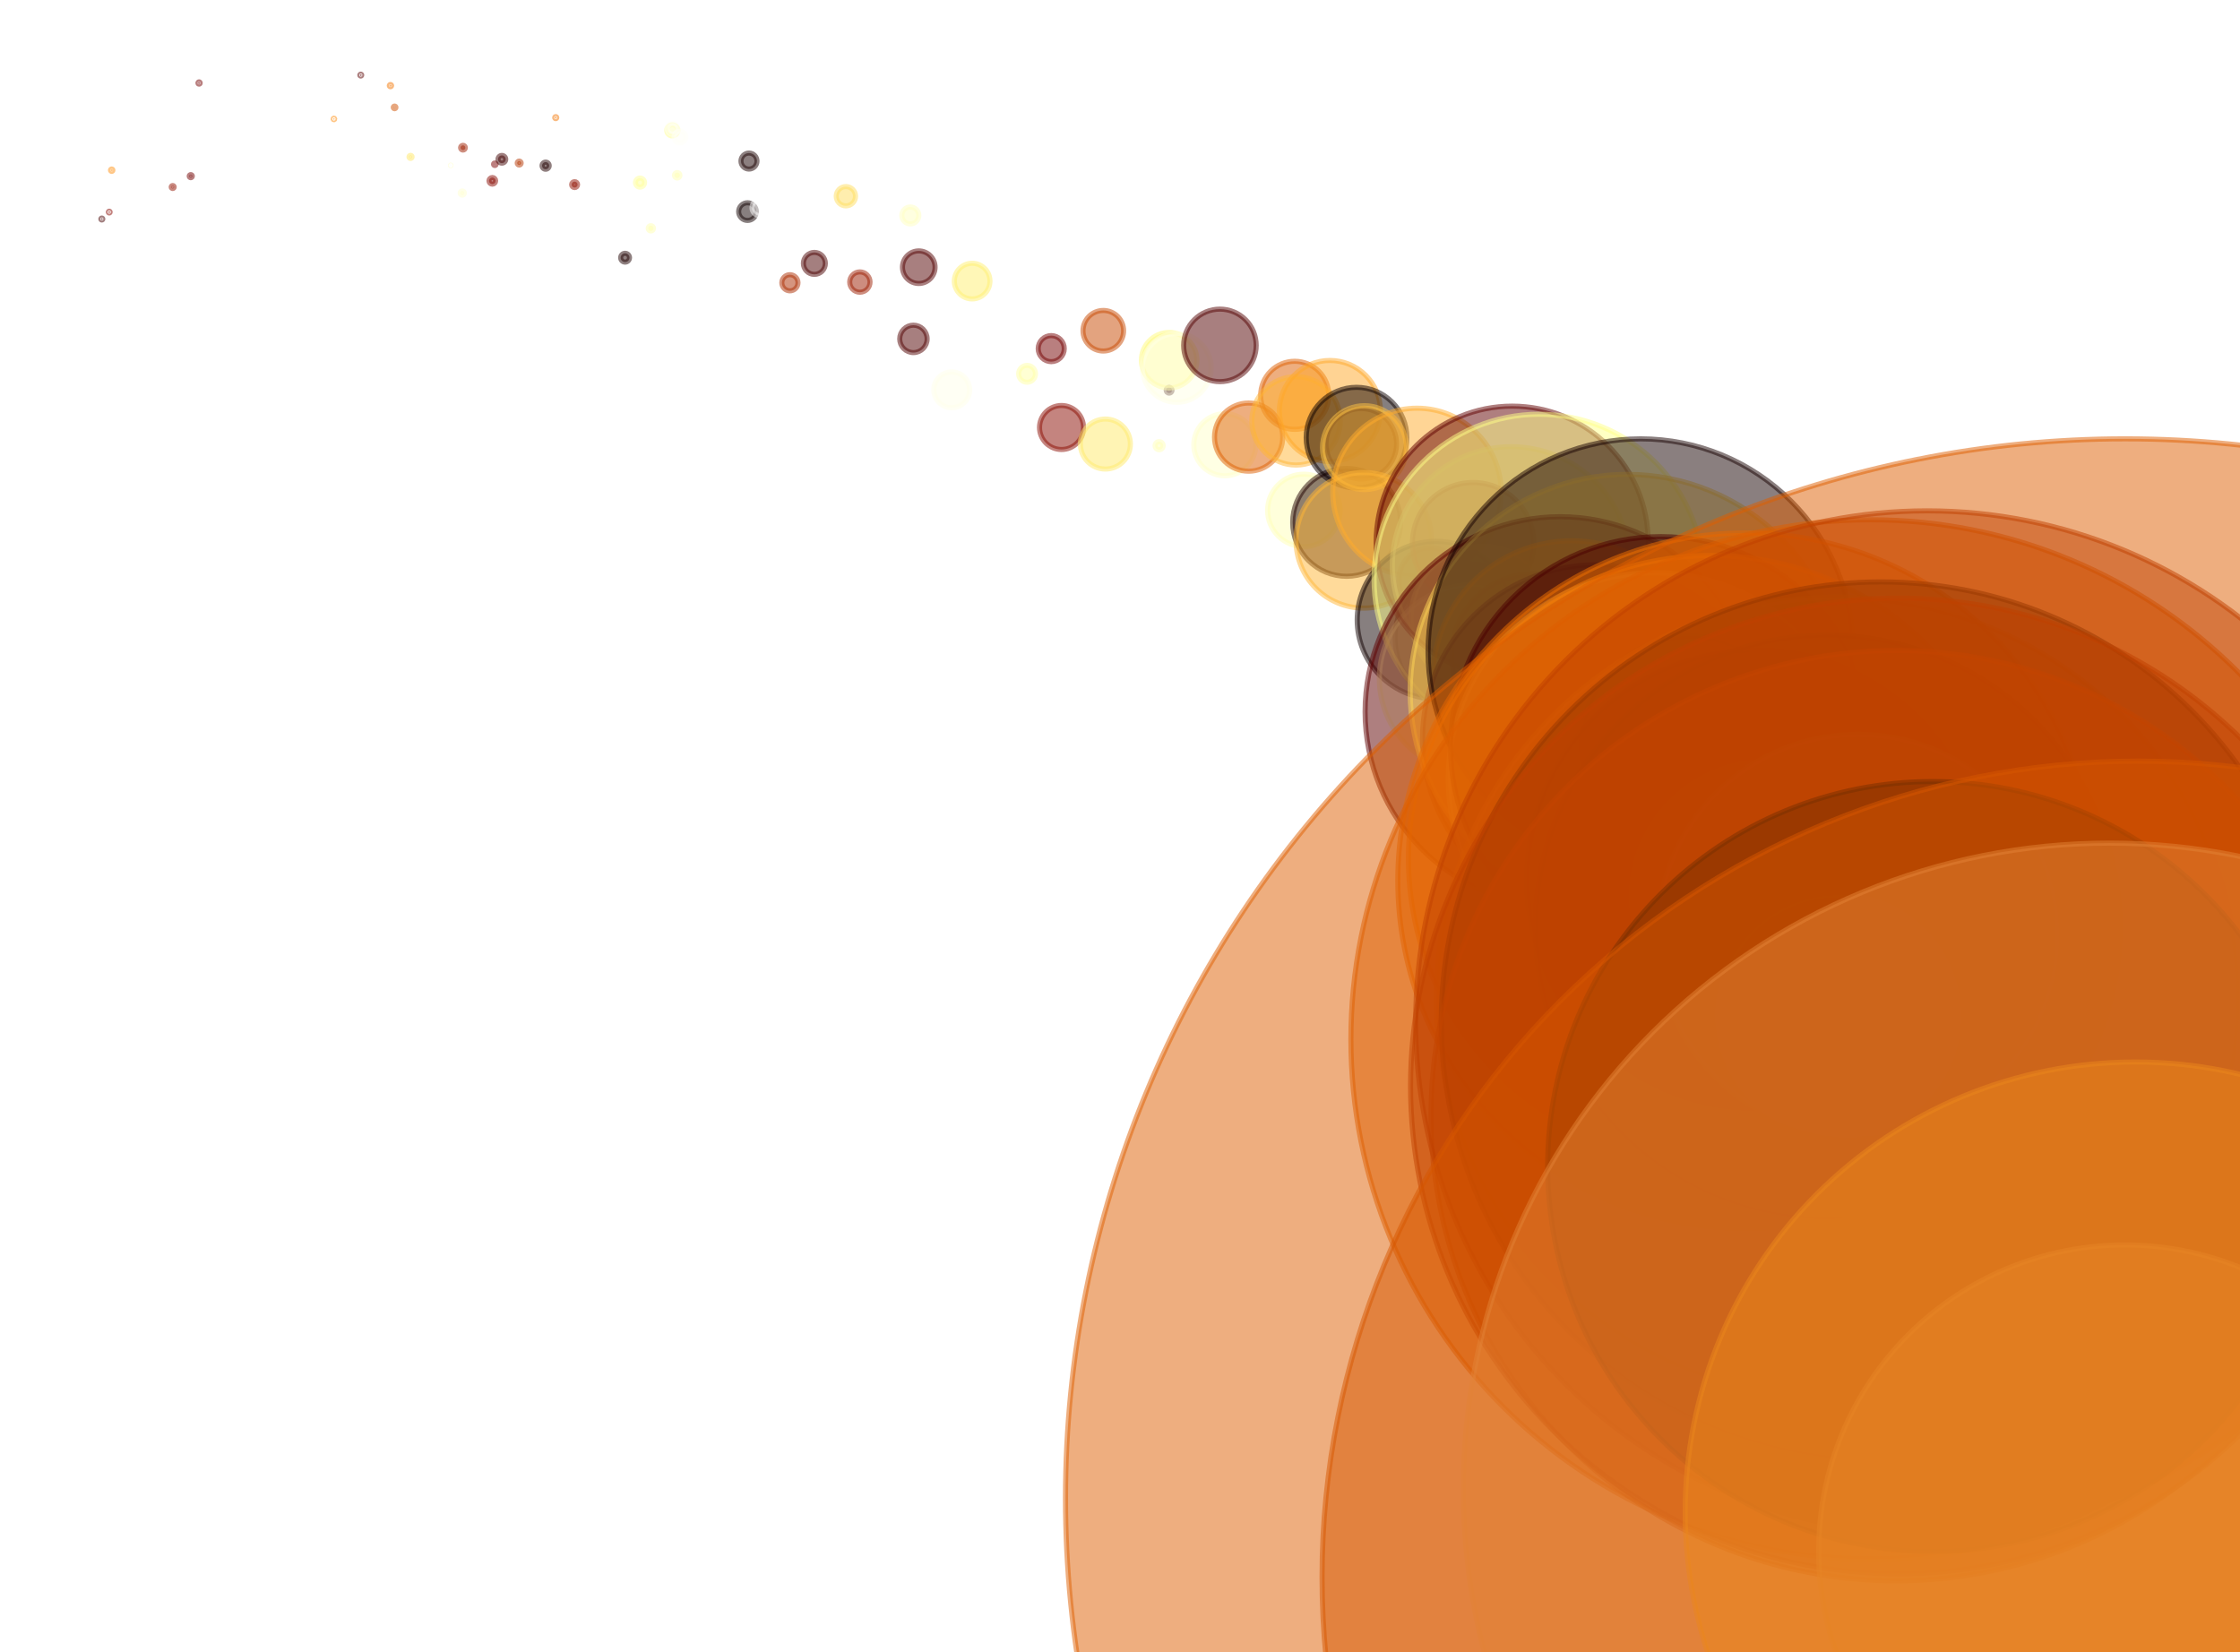 <?xml version="1.0" encoding="utf-8" standalone="no"?>
<!DOCTYPE svg PUBLIC "-//W3C//DTD SVG 1.1//EN"
  "http://www.w3.org/Graphics/SVG/1.1/DTD/svg11.dtd">
<svg xmlns:xlink="http://www.w3.org/1999/xlink" width="100%"  viewBox="0 0 439.2 324" xmlns="http://www.w3.org/2000/svg" version="1.1">
 <defs>
  <style type="text/css">*{stroke-linejoin: round; stroke-linecap: butt}</style>
 </defs>
 <g id="figure_1">
  <g id="patch_1">
   <path d="M 0 324 
L 439.2 324 
L 439.2 0 
L 0 0 
z
" style="fill: #ffffff"/>
  </g>
  <g id="axes_1">
   <g id="PathCollection_1">
    <path d="M 19.964 43.143 
C 20.015 43.143 20.065 43.123 20.102 43.086 
C 20.138 43.049 20.159 43 20.159 42.948 
C 20.159 42.896 20.138 42.846 20.102 42.81 
C 20.065 42.773 20.015 42.753 19.964 42.753 
C 19.912 42.753 19.862 42.773 19.826 42.81 
C 19.789 42.846 19.768 42.896 19.768 42.948 
C 19.768 43 19.789 43.049 19.826 43.086 
C 19.862 43.123 19.912 43.143 19.964 43.143 
z
" clip-path="url(#p606c5ca6d8)" style="fill: #460000; fill-opacity: 0.5; stroke: #460000; stroke-opacity: 0.5"/>
    <path d="M 21.418 41.767 
C 21.465 41.767 21.511 41.748 21.544 41.714 
C 21.578 41.681 21.597 41.635 21.597 41.588 
C 21.597 41.54 21.578 41.495 21.544 41.461 
C 21.511 41.428 21.465 41.409 21.418 41.409 
C 21.37 41.409 21.325 41.428 21.291 41.461 
C 21.257 41.495 21.239 41.54 21.239 41.588 
C 21.239 41.635 21.257 41.681 21.291 41.714 
C 21.325 41.748 21.37 41.767 21.418 41.767 
z
" clip-path="url(#p606c5ca6d8)" style="fill: #880800; fill-opacity: 0.5; stroke: #880800; stroke-opacity: 0.5"/>
    <path d="M 21.9 33.611 
C 21.962 33.611 22.023 33.586 22.067 33.542 
C 22.112 33.497 22.137 33.437 22.137 33.374 
C 22.137 33.311 22.112 33.25 22.067 33.206 
C 22.023 33.162 21.962 33.137 21.9 33.137 
C 21.837 33.137 21.776 33.162 21.732 33.206 
C 21.687 33.25 21.662 33.311 21.662 33.374 
C 21.662 33.437 21.687 33.497 21.732 33.542 
C 21.776 33.586 21.837 33.611 21.9 33.611 
z
" clip-path="url(#p606c5ca6d8)" style="fill: #ff9011; fill-opacity: 0.5; stroke: #ff9011; stroke-opacity: 0.5"/>
    <path d="M 33.861 36.969 
C 33.939 36.969 34.014 36.938 34.069 36.883 
C 34.124 36.827 34.155 36.752 34.155 36.674 
C 34.155 36.596 34.124 36.521 34.069 36.466 
C 34.014 36.41 33.939 36.379 33.861 36.379 
C 33.782 36.379 33.707 36.41 33.652 36.466 
C 33.597 36.521 33.566 36.596 33.566 36.674 
C 33.566 36.752 33.597 36.827 33.652 36.883 
C 33.707 36.938 33.782 36.969 33.861 36.969 
z
" clip-path="url(#p606c5ca6d8)" style="fill: #921200; fill-opacity: 0.5; stroke: #921200; stroke-opacity: 0.5"/>
    <path d="M 37.404 34.849 
C 37.485 34.849 37.563 34.816 37.621 34.759 
C 37.678 34.701 37.711 34.623 37.711 34.542 
C 37.711 34.461 37.678 34.383 37.621 34.325 
C 37.563 34.268 37.485 34.235 37.404 34.235 
C 37.323 34.235 37.245 34.268 37.187 34.325 
C 37.13 34.383 37.097 34.461 37.097 34.542 
C 37.097 34.623 37.13 34.701 37.187 34.759 
C 37.245 34.816 37.323 34.849 37.404 34.849 
z
" clip-path="url(#p606c5ca6d8)" style="fill: #720000; fill-opacity: 0.5; stroke: #720000; stroke-opacity: 0.5"/>
    <path d="M 39.031 16.497 
C 39.09 16.497 39.147 16.473 39.189 16.432 
C 39.23 16.39 39.254 16.333 39.254 16.274 
C 39.254 16.215 39.23 16.158 39.189 16.117 
C 39.147 16.075 39.09 16.051 39.031 16.051 
C 38.972 16.051 38.915 16.075 38.873 16.117 
C 38.832 16.158 38.808 16.215 38.808 16.274 
C 38.808 16.333 38.832 16.39 38.873 16.432 
C 38.915 16.473 38.972 16.497 39.031 16.497 
z
" clip-path="url(#p606c5ca6d8)" style="fill: #740000; fill-opacity: 0.5; stroke: #740000; stroke-opacity: 0.5"/>
    <path d="M 65.47 23.483 
C 65.512 23.483 65.552 23.466 65.581 23.437 
C 65.611 23.408 65.627 23.368 65.627 23.326 
C 65.627 23.285 65.611 23.245 65.581 23.216 
C 65.552 23.186 65.512 23.17 65.47 23.17 
C 65.429 23.17 65.389 23.186 65.36 23.216 
C 65.33 23.245 65.314 23.285 65.314 23.326 
C 65.314 23.368 65.33 23.408 65.36 23.437 
C 65.389 23.466 65.429 23.483 65.47 23.483 
z
" clip-path="url(#p606c5ca6d8)" style="fill: #ff8c0d; fill-opacity: 0.5; stroke: #ff8c0d; stroke-opacity: 0.5"/>
    <path d="M 70.735 14.916 
C 70.785 14.916 70.833 14.897 70.869 14.861 
C 70.904 14.826 70.924 14.777 70.924 14.727 
C 70.924 14.677 70.904 14.629 70.869 14.594 
C 70.833 14.558 70.785 14.538 70.735 14.538 
C 70.685 14.538 70.637 14.558 70.601 14.594 
C 70.566 14.629 70.546 14.677 70.546 14.727 
C 70.546 14.777 70.566 14.826 70.601 14.861 
C 70.637 14.897 70.685 14.916 70.735 14.916 
z
" clip-path="url(#p606c5ca6d8)" style="fill: #5a0000; fill-opacity: 0.5; stroke: #5a0000; stroke-opacity: 0.5"/>
    <path d="M 76.555 17.016 
C 76.614 17.016 76.671 16.993 76.713 16.951 
C 76.755 16.909 76.779 16.852 76.779 16.792 
C 76.779 16.733 76.755 16.676 76.713 16.634 
C 76.671 16.592 76.614 16.569 76.555 16.569 
C 76.496 16.569 76.439 16.592 76.397 16.634 
C 76.355 16.676 76.331 16.733 76.331 16.792 
C 76.331 16.852 76.355 16.909 76.397 16.951 
C 76.439 16.993 76.496 17.016 76.555 17.016 
z
" clip-path="url(#p606c5ca6d8)" style="fill: #f47400; fill-opacity: 0.5; stroke: #f47400; stroke-opacity: 0.5"/>
    <path d="M 77.369 21.325 
C 77.439 21.325 77.506 21.297 77.556 21.247 
C 77.605 21.198 77.633 21.131 77.633 21.06 
C 77.633 20.99 77.605 20.923 77.556 20.874 
C 77.506 20.824 77.439 20.796 77.369 20.796 
C 77.299 20.796 77.231 20.824 77.182 20.874 
C 77.132 20.923 77.105 20.99 77.105 21.06 
C 77.105 21.131 77.132 21.198 77.182 21.247 
C 77.231 21.297 77.299 21.325 77.369 21.325 
z
" clip-path="url(#p606c5ca6d8)" style="fill: #d05000; fill-opacity: 0.5; stroke: #d05000; stroke-opacity: 0.5"/>
    <path d="M 80.498 31.072 
C 80.579 31.072 80.657 31.039 80.715 30.982 
C 80.772 30.925 80.804 30.847 80.804 30.766 
C 80.804 30.684 80.772 30.606 80.715 30.549 
C 80.657 30.492 80.579 30.459 80.498 30.459 
C 80.417 30.459 80.339 30.492 80.282 30.549 
C 80.224 30.606 80.192 30.684 80.192 30.766 
C 80.192 30.847 80.224 30.925 80.282 30.982 
C 80.339 31.039 80.417 31.072 80.498 31.072 
z
" clip-path="url(#p606c5ca6d8)" style="fill: #ffe869; fill-opacity: 0.5; stroke: #ffe869; stroke-opacity: 0.5"/>
    <path d="M 88.378 32.468 
C 88.389 32.468 88.399 32.464 88.407 32.456 
C 88.414 32.449 88.419 32.439 88.419 32.428 
C 88.419 32.417 88.414 32.407 88.407 32.4 
C 88.399 32.392 88.389 32.388 88.378 32.388 
C 88.368 32.388 88.357 32.392 88.35 32.4 
C 88.342 32.407 88.338 32.417 88.338 32.428 
C 88.338 32.439 88.342 32.449 88.35 32.456 
C 88.357 32.464 88.368 32.468 88.378 32.468 
z
" clip-path="url(#p606c5ca6d8)" style="fill: #ffffb5; fill-opacity: 0.5; stroke: #ffffb5; stroke-opacity: 0.5"/>
    <path d="M 90.633 38.269 
C 90.743 38.269 90.848 38.225 90.926 38.147 
C 91.003 38.07 91.047 37.965 91.047 37.855 
C 91.047 37.745 91.003 37.64 90.926 37.562 
C 90.848 37.485 90.743 37.441 90.633 37.441 
C 90.523 37.441 90.418 37.485 90.341 37.562 
C 90.263 37.64 90.219 37.745 90.219 37.855 
C 90.219 37.965 90.263 38.07 90.341 38.147 
C 90.418 38.225 90.523 38.269 90.633 38.269 
z
" clip-path="url(#p606c5ca6d8)" style="fill: #ffffd3; fill-opacity: 0.5; stroke: #ffffd3; stroke-opacity: 0.5"/>
    <path d="M 90.774 29.431 
C 90.898 29.431 91.017 29.382 91.105 29.294 
C 91.193 29.206 91.242 29.087 91.242 28.963 
C 91.242 28.839 91.193 28.72 91.105 28.632 
C 91.017 28.544 90.898 28.495 90.774 28.495 
C 90.65 28.495 90.531 28.544 90.443 28.632 
C 90.355 28.72 90.306 28.839 90.306 28.963 
C 90.306 29.087 90.355 29.206 90.443 29.294 
C 90.531 29.382 90.65 29.431 90.774 29.431 
z
" clip-path="url(#p606c5ca6d8)" style="fill: #9e1f00; fill-opacity: 0.5; stroke: #9e1f00; stroke-opacity: 0.5"/>
    <path d="M 96.53 36.115 
C 96.704 36.115 96.871 36.046 96.993 35.924 
C 97.116 35.801 97.185 35.634 97.185 35.461 
C 97.185 35.287 97.116 35.12 96.993 34.998 
C 96.871 34.875 96.704 34.806 96.53 34.806 
C 96.357 34.806 96.19 34.875 96.068 34.998 
C 95.945 35.12 95.876 35.287 95.876 35.461 
C 95.876 35.634 95.945 35.801 96.068 35.924 
C 96.19 36.046 96.357 36.115 96.53 36.115 
z
" clip-path="url(#p606c5ca6d8)" style="fill: #880800; fill-opacity: 0.5; stroke: #880800; stroke-opacity: 0.5"/>
    <path d="M 97.022 32.464 
C 97.09 32.464 97.156 32.437 97.204 32.389 
C 97.252 32.341 97.279 32.275 97.279 32.207 
C 97.279 32.139 97.252 32.074 97.204 32.025 
C 97.156 31.977 97.09 31.95 97.022 31.95 
C 96.954 31.95 96.889 31.977 96.84 32.025 
C 96.792 32.074 96.765 32.139 96.765 32.207 
C 96.765 32.275 96.792 32.341 96.84 32.389 
C 96.889 32.437 96.954 32.464 97.022 32.464 
z
" clip-path="url(#p606c5ca6d8)" style="fill: #7a0000; fill-opacity: 0.5; stroke: #7a0000; stroke-opacity: 0.5"/>
    <path d="M 98.403 31.993 
C 98.604 31.993 98.797 31.913 98.939 31.771 
C 99.081 31.629 99.161 31.436 99.161 31.235 
C 99.161 31.035 99.081 30.842 98.939 30.7 
C 98.797 30.558 98.604 30.478 98.403 30.478 
C 98.203 30.478 98.01 30.558 97.868 30.7 
C 97.726 30.842 97.646 31.035 97.646 31.235 
C 97.646 31.436 97.726 31.629 97.868 31.771 
C 98.01 31.913 98.203 31.993 98.403 31.993 
z
" clip-path="url(#p606c5ca6d8)" style="fill: #400000; fill-opacity: 0.5; stroke: #400000; stroke-opacity: 0.5"/>
    <path d="M 101.798 32.366 
C 101.902 32.366 102.002 32.324 102.075 32.251 
C 102.149 32.177 102.19 32.078 102.19 31.974 
C 102.19 31.87 102.149 31.771 102.075 31.697 
C 102.002 31.624 101.902 31.582 101.798 31.582 
C 101.695 31.582 101.595 31.624 101.522 31.697 
C 101.448 31.771 101.407 31.87 101.407 31.974 
C 101.407 32.078 101.448 32.177 101.522 32.251 
C 101.595 32.324 101.695 32.366 101.798 32.366 
z
" clip-path="url(#p606c5ca6d8)" style="fill: #b43400; fill-opacity: 0.5; stroke: #b43400; stroke-opacity: 0.5"/>
    <path d="M 106.984 33.188 
C 107.17 33.188 107.348 33.114 107.479 32.983 
C 107.61 32.852 107.684 32.673 107.684 32.488 
C 107.684 32.302 107.61 32.124 107.479 31.993 
C 107.348 31.862 107.17 31.788 106.984 31.788 
C 106.798 31.788 106.62 31.862 106.489 31.993 
C 106.358 32.124 106.284 32.302 106.284 32.488 
C 106.284 32.673 106.358 32.852 106.489 32.983 
C 106.62 33.114 106.798 33.188 106.984 33.188 
z
" clip-path="url(#p606c5ca6d8)" style="fill: #220000; fill-opacity: 0.5; stroke: #220000; stroke-opacity: 0.5"/>
    <path d="M 108.964 23.269 
C 109.017 23.269 109.068 23.248 109.106 23.21 
C 109.144 23.172 109.165 23.121 109.165 23.067 
C 109.165 23.014 109.144 22.963 109.106 22.925 
C 109.068 22.887 109.017 22.866 108.964 22.866 
C 108.91 22.866 108.859 22.887 108.821 22.925 
C 108.783 22.963 108.762 23.014 108.762 23.067 
C 108.762 23.121 108.783 23.172 108.821 23.21 
C 108.859 23.248 108.91 23.269 108.964 23.269 
z
" clip-path="url(#p606c5ca6d8)" style="fill: #f47400; fill-opacity: 0.5; stroke: #f47400; stroke-opacity: 0.5"/>
    <path d="M 112.664 36.785 
C 112.819 36.785 112.968 36.723 113.078 36.613 
C 113.187 36.504 113.249 36.355 113.249 36.2 
C 113.249 36.045 113.187 35.896 113.078 35.787 
C 112.968 35.677 112.819 35.616 112.664 35.616 
C 112.509 35.616 112.361 35.677 112.251 35.787 
C 112.141 35.896 112.08 36.045 112.08 36.2 
C 112.08 36.355 112.141 36.504 112.251 36.613 
C 112.361 36.723 112.509 36.785 112.664 36.785 
z
" clip-path="url(#p606c5ca6d8)" style="fill: #901000; fill-opacity: 0.5; stroke: #901000; stroke-opacity: 0.5"/>
    <path d="M 122.561 51.401 
C 122.791 51.401 123.011 51.31 123.174 51.148 
C 123.336 50.985 123.427 50.765 123.427 50.535 
C 123.427 50.306 123.336 50.085 123.174 49.923 
C 123.011 49.76 122.791 49.669 122.561 49.669 
C 122.331 49.669 122.111 49.76 121.949 49.923 
C 121.786 50.085 121.695 50.306 121.695 50.535 
C 121.695 50.765 121.786 50.985 121.949 51.148 
C 122.111 51.31 122.331 51.401 122.561 51.401 
z
" clip-path="url(#p606c5ca6d8)" style="fill: #1e0000; fill-opacity: 0.5; stroke: #1e0000; stroke-opacity: 0.5"/>
    <path d="M 125.492 36.696 
C 125.728 36.696 125.954 36.603 126.121 36.436 
C 126.288 36.269 126.382 36.042 126.382 35.806 
C 126.382 35.57 126.288 35.343 126.121 35.176 
C 125.954 35.009 125.728 34.916 125.492 34.916 
C 125.256 34.916 125.029 35.009 124.862 35.176 
C 124.695 35.343 124.601 35.57 124.601 35.806 
C 124.601 36.042 124.695 36.269 124.862 36.436 
C 125.029 36.603 125.256 36.696 125.492 36.696 
z
" clip-path="url(#p606c5ca6d8)" style="fill: #ffff9b; fill-opacity: 0.5; stroke: #ffff9b; stroke-opacity: 0.5"/>
    <path d="M 127.614 45.297 
C 127.752 45.297 127.885 45.242 127.983 45.144 
C 128.08 45.046 128.135 44.914 128.135 44.775 
C 128.135 44.637 128.08 44.504 127.983 44.407 
C 127.885 44.309 127.752 44.254 127.614 44.254 
C 127.476 44.254 127.343 44.309 127.245 44.407 
C 127.148 44.504 127.093 44.637 127.093 44.775 
C 127.093 44.914 127.148 45.046 127.245 45.144 
C 127.343 45.242 127.476 45.297 127.614 45.297 
z
" clip-path="url(#p606c5ca6d8)" style="fill: #ffffb5; fill-opacity: 0.5; stroke: #ffffb5; stroke-opacity: 0.5"/>
    <path d="M 131.826 26.663 
C 132.117 26.663 132.395 26.548 132.601 26.342 
C 132.806 26.137 132.922 25.858 132.922 25.567 
C 132.922 25.277 132.806 24.998 132.601 24.792 
C 132.395 24.587 132.117 24.471 131.826 24.471 
C 131.535 24.471 131.257 24.587 131.051 24.792 
C 130.846 24.998 130.73 25.277 130.73 25.567 
C 130.73 25.858 130.846 26.137 131.051 26.342 
C 131.257 26.548 131.535 26.663 131.826 26.663 
z
" clip-path="url(#p606c5ca6d8)" style="fill: #ffff91; fill-opacity: 0.5; stroke: #ffff91; stroke-opacity: 0.5"/>
    <path d="M 131.895 26.312 
C 132.177 26.312 132.448 26.2 132.648 26 
C 132.848 25.8 132.96 25.529 132.96 25.247 
C 132.96 24.964 132.848 24.694 132.648 24.494 
C 132.448 24.294 132.177 24.182 131.895 24.182 
C 131.612 24.182 131.341 24.294 131.142 24.494 
C 130.942 24.694 130.83 24.964 130.83 25.247 
C 130.83 25.529 130.942 25.8 131.142 26 
C 131.341 26.2 131.612 26.312 131.895 26.312 
z
" clip-path="url(#p606c5ca6d8)" style="fill: #fffffb; fill-opacity: 0.5; stroke: #fffffb; stroke-opacity: 0.5"/>
    <path d="M 132.779 34.918 
C 132.922 34.918 133.06 34.861 133.162 34.759 
C 133.263 34.658 133.32 34.52 133.32 34.376 
C 133.32 34.232 133.263 34.095 133.162 33.993 
C 133.06 33.891 132.922 33.834 132.779 33.834 
C 132.635 33.834 132.497 33.891 132.396 33.993 
C 132.294 34.095 132.237 34.232 132.237 34.376 
C 132.237 34.52 132.294 34.658 132.396 34.759 
C 132.497 34.861 132.635 34.918 132.779 34.918 
z
" clip-path="url(#p606c5ca6d8)" style="fill: #ffffb7; fill-opacity: 0.5; stroke: #ffffb7; stroke-opacity: 0.5"/>
    <path d="M 133.312 28.026 
C 133.616 28.026 133.907 27.905 134.122 27.69 
C 134.337 27.475 134.458 27.183 134.458 26.879 
C 134.458 26.575 134.337 26.284 134.122 26.069 
C 133.907 25.854 133.616 25.733 133.312 25.733 
C 133.008 25.733 132.716 25.854 132.501 26.069 
C 132.286 26.284 132.166 26.575 132.166 26.879 
C 132.166 27.183 132.286 27.475 132.501 27.69 
C 132.716 27.905 133.008 28.026 133.312 28.026 
z
" clip-path="url(#p606c5ca6d8)" style="fill: #fffff9; fill-opacity: 0.5; stroke: #fffff9; stroke-opacity: 0.5"/>
    <path d="M 146.564 43.231 
C 147.024 43.231 147.465 43.048 147.791 42.723 
C 148.116 42.398 148.299 41.956 148.299 41.496 
C 148.299 41.036 148.116 40.595 147.791 40.269 
C 147.465 39.944 147.024 39.761 146.564 39.761 
C 146.104 39.761 145.662 39.944 145.337 40.269 
C 145.012 40.595 144.829 41.036 144.829 41.496 
C 144.829 41.956 145.012 42.398 145.337 42.723 
C 145.662 43.048 146.104 43.231 146.564 43.231 
z
" clip-path="url(#p606c5ca6d8)" style="fill: #100000; fill-opacity: 0.5; stroke: #100000; stroke-opacity: 0.5"/>
    <path d="M 146.852 33.156 
C 147.269 33.156 147.669 32.99 147.964 32.695 
C 148.259 32.401 148.424 32.001 148.424 31.584 
C 148.424 31.167 148.259 30.767 147.964 30.472 
C 147.669 30.178 147.269 30.012 146.852 30.012 
C 146.435 30.012 146.035 30.178 145.741 30.472 
C 145.446 30.767 145.28 31.167 145.28 31.584 
C 145.28 32.001 145.446 32.401 145.741 32.695 
C 146.035 32.99 146.435 33.156 146.852 33.156 
z
" clip-path="url(#p606c5ca6d8)" style="fill: #1a0000; fill-opacity: 0.5; stroke: #1a0000; stroke-opacity: 0.5"/>
    <path d="M 149.021 42.311 
C 149.439 42.311 149.839 42.145 150.135 41.849 
C 150.431 41.554 150.597 41.153 150.597 40.735 
C 150.597 40.317 150.431 39.916 150.135 39.62 
C 149.839 39.325 149.439 39.159 149.021 39.159 
C 148.603 39.159 148.202 39.325 147.906 39.62 
C 147.61 39.916 147.444 40.317 147.444 40.735 
C 147.444 41.153 147.61 41.554 147.906 41.849 
C 148.202 42.145 148.603 42.311 149.021 42.311 
z
" clip-path="url(#p606c5ca6d8)" style="fill: #ffffff; fill-opacity: 0.5; stroke: #ffffff; stroke-opacity: 0.5"/>
    <path d="M 154.878 57.032 
C 155.298 57.032 155.701 56.865 155.998 56.568 
C 156.295 56.271 156.462 55.868 156.462 55.448 
C 156.462 55.028 156.295 54.625 155.998 54.328 
C 155.701 54.031 155.298 53.864 154.878 53.864 
C 154.458 53.864 154.055 54.031 153.758 54.328 
C 153.461 54.625 153.294 55.028 153.294 55.448 
C 153.294 55.868 153.461 56.271 153.758 56.568 
C 154.055 56.865 154.458 57.032 154.878 57.032 
z
" clip-path="url(#p606c5ca6d8)" style="fill: #ac2d00; fill-opacity: 0.5; stroke: #ac2d00; stroke-opacity: 0.5"/>
    <path d="M 159.676 53.804 
C 160.247 53.804 160.796 53.577 161.2 53.173 
C 161.604 52.769 161.831 52.22 161.831 51.649 
C 161.831 51.077 161.604 50.529 161.2 50.125 
C 160.796 49.721 160.247 49.494 159.676 49.494 
C 159.104 49.494 158.556 49.721 158.152 50.125 
C 157.748 50.529 157.521 51.077 157.521 51.649 
C 157.521 52.22 157.748 52.769 158.152 53.173 
C 158.556 53.577 159.104 53.804 159.676 53.804 
z
" clip-path="url(#p606c5ca6d8)" style="fill: #4a0000; fill-opacity: 0.5; stroke: #4a0000; stroke-opacity: 0.5"/>
    <path d="M 165.855 40.372 
C 166.357 40.372 166.839 40.173 167.194 39.818 
C 167.549 39.463 167.748 38.981 167.748 38.479 
C 167.748 37.977 167.549 37.496 167.194 37.141 
C 166.839 36.786 166.357 36.587 165.855 36.587 
C 165.353 36.587 164.872 36.786 164.517 37.141 
C 164.162 37.496 163.962 37.977 163.962 38.479 
C 163.962 38.981 164.162 39.463 164.517 39.818 
C 164.872 40.173 165.353 40.372 165.855 40.372 
z
" clip-path="url(#p606c5ca6d8)" style="fill: #ffde5f; fill-opacity: 0.5; stroke: #ffde5f; stroke-opacity: 0.5"/>
    <path d="M 168.596 57.306 
C 169.125 57.306 169.633 57.096 170.006 56.722 
C 170.38 56.348 170.591 55.841 170.591 55.312 
C 170.591 54.783 170.38 54.276 170.006 53.902 
C 169.633 53.528 169.125 53.318 168.596 53.318 
C 168.068 53.318 167.56 53.528 167.186 53.902 
C 166.812 54.276 166.602 54.783 166.602 55.312 
C 166.602 55.841 166.812 56.348 167.186 56.722 
C 167.56 57.096 168.068 57.306 168.596 57.306 
z
" clip-path="url(#p606c5ca6d8)" style="fill: #9c1d00; fill-opacity: 0.5; stroke: #9c1d00; stroke-opacity: 0.5"/>
    <path d="M 178.488 43.913 
C 178.93 43.913 179.354 43.737 179.666 43.425 
C 179.978 43.113 180.154 42.689 180.154 42.247 
C 180.154 41.806 179.978 41.382 179.666 41.07 
C 179.354 40.757 178.93 40.582 178.488 40.582 
C 178.047 40.582 177.623 40.757 177.311 41.07 
C 176.998 41.382 176.823 41.806 176.823 42.247 
C 176.823 42.689 176.998 43.113 177.311 43.425 
C 177.623 43.737 178.047 43.913 178.488 43.913 
z
" clip-path="url(#p606c5ca6d8)" style="fill: #ffffc3; fill-opacity: 0.5; stroke: #ffffc3; stroke-opacity: 0.5"/>
    <path d="M 179.096 69.143 
C 179.809 69.143 180.493 68.86 180.997 68.355 
C 181.501 67.851 181.784 67.167 181.784 66.455 
C 181.784 65.742 181.501 65.058 180.997 64.554 
C 180.493 64.05 179.809 63.766 179.096 63.766 
C 178.383 63.766 177.699 64.05 177.195 64.554 
C 176.691 65.058 176.408 65.742 176.408 66.455 
C 176.408 67.167 176.691 67.851 177.195 68.355 
C 177.699 68.86 178.383 69.143 179.096 69.143 
z
" clip-path="url(#p606c5ca6d8)" style="fill: #500000; fill-opacity: 0.5; stroke: #500000; stroke-opacity: 0.5"/>
    <path d="M 180.144 55.592 
C 180.992 55.592 181.805 55.256 182.404 54.656 
C 183.004 54.057 183.34 53.244 183.34 52.396 
C 183.34 51.549 183.004 50.736 182.404 50.137 
C 181.805 49.537 180.992 49.2 180.144 49.2 
C 179.297 49.2 178.484 49.537 177.884 50.137 
C 177.285 50.736 176.948 51.549 176.948 52.396 
C 176.948 53.244 177.285 54.057 177.884 54.656 
C 178.484 55.256 179.297 55.592 180.144 55.592 
z
" clip-path="url(#p606c5ca6d8)" style="fill: #520000; fill-opacity: 0.5; stroke: #520000; stroke-opacity: 0.5"/>
    <path d="M 186.61 79.961 
C 187.542 79.961 188.437 79.591 189.096 78.932 
C 189.755 78.272 190.125 77.378 190.125 76.446 
C 190.125 75.514 189.755 74.619 189.096 73.96 
C 188.437 73.301 187.542 72.931 186.61 72.931 
C 185.678 72.931 184.784 73.301 184.124 73.96 
C 183.465 74.619 183.095 75.514 183.095 76.446 
C 183.095 77.378 183.465 78.272 184.124 78.932 
C 184.784 79.591 185.678 79.961 186.61 79.961 
z
" clip-path="url(#p606c5ca6d8)" style="fill: #ffffeb; fill-opacity: 0.5; stroke: #ffffeb; stroke-opacity: 0.5"/>
    <path d="M 190.611 58.617 
C 191.537 58.617 192.426 58.248 193.081 57.593 
C 193.737 56.938 194.105 56.049 194.105 55.122 
C 194.105 54.196 193.737 53.307 193.081 52.652 
C 192.426 51.996 191.537 51.628 190.611 51.628 
C 189.684 51.628 188.795 51.996 188.14 52.652 
C 187.485 53.307 187.116 54.196 187.116 55.122 
C 187.116 56.049 187.485 56.938 188.14 57.593 
C 188.795 58.248 189.684 58.617 190.611 58.617 
z
" clip-path="url(#p606c5ca6d8)" style="fill: #fff071; fill-opacity: 0.5; stroke: #fff071; stroke-opacity: 0.5"/>
    <path d="M 201.38 74.956 
C 201.818 74.956 202.239 74.782 202.549 74.472 
C 202.859 74.162 203.033 73.742 203.033 73.303 
C 203.033 72.865 202.859 72.444 202.549 72.134 
C 202.239 71.824 201.818 71.65 201.38 71.65 
C 200.941 71.65 200.521 71.824 200.211 72.134 
C 199.901 72.444 199.727 72.865 199.727 73.303 
C 199.727 73.742 199.901 74.162 200.211 74.472 
C 200.521 74.782 200.941 74.956 201.38 74.956 
z
" clip-path="url(#p606c5ca6d8)" style="fill: #ffffa9; fill-opacity: 0.5; stroke: #ffffa9; stroke-opacity: 0.5"/>
    <path d="M 206.117 70.919 
C 206.794 70.919 207.444 70.649 207.923 70.17 
C 208.403 69.691 208.672 69.041 208.672 68.363 
C 208.672 67.686 208.403 67.036 207.923 66.557 
C 207.444 66.077 206.794 65.808 206.117 65.808 
C 205.439 65.808 204.789 66.077 204.31 66.557 
C 203.831 67.036 203.562 67.686 203.562 68.363 
C 203.562 69.041 203.831 69.691 204.31 70.17 
C 204.789 70.649 205.439 70.919 206.117 70.919 
z
" clip-path="url(#p606c5ca6d8)" style="fill: #740000; fill-opacity: 0.5; stroke: #740000; stroke-opacity: 0.5"/>
    <path d="M 208.133 88.146 
C 209.278 88.146 210.375 87.691 211.185 86.882 
C 211.994 86.073 212.448 84.976 212.448 83.831 
C 212.448 82.687 211.994 81.589 211.185 80.78 
C 210.375 79.971 209.278 79.516 208.133 79.516 
C 206.989 79.516 205.892 79.971 205.082 80.78 
C 204.273 81.589 203.819 82.687 203.819 83.831 
C 203.819 84.976 204.273 86.073 205.082 86.882 
C 205.892 87.691 206.989 88.146 208.133 88.146 
z
" clip-path="url(#p606c5ca6d8)" style="fill: #8a0a00; fill-opacity: 0.5; stroke: #8a0a00; stroke-opacity: 0.5"/>
    <path d="M 216.326 68.838 
C 217.381 68.838 218.393 68.418 219.14 67.672 
C 219.886 66.926 220.305 65.914 220.305 64.858 
C 220.305 63.803 219.886 62.791 219.14 62.044 
C 218.393 61.298 217.381 60.879 216.326 60.879 
C 215.27 60.879 214.258 61.298 213.512 62.044 
C 212.766 62.791 212.346 63.803 212.346 64.858 
C 212.346 65.914 212.766 66.926 213.512 67.672 
C 214.258 68.418 215.27 68.838 216.326 68.838 
z
" clip-path="url(#p606c5ca6d8)" style="fill: #c84800; fill-opacity: 0.5; stroke: #c84800; stroke-opacity: 0.5"/>
    <path d="M 216.736 91.98 
C 218.036 91.98 219.283 91.463 220.203 90.544 
C 221.122 89.624 221.639 88.377 221.639 87.077 
C 221.639 85.776 221.122 84.529 220.203 83.609 
C 219.283 82.69 218.036 82.173 216.736 82.173 
C 215.435 82.173 214.188 82.69 213.269 83.609 
C 212.349 84.529 211.832 85.776 211.832 87.077 
C 211.832 88.377 212.349 89.624 213.269 90.544 
C 214.188 91.463 215.435 91.98 216.736 91.98 
z
" clip-path="url(#p606c5ca6d8)" style="fill: #ffeb6b; fill-opacity: 0.5; stroke: #ffeb6b; stroke-opacity: 0.5"/>
    <path d="M 227.273 88.191 
C 227.484 88.191 227.687 88.107 227.836 87.958 
C 227.985 87.809 228.069 87.606 228.069 87.395 
C 228.069 87.183 227.985 86.981 227.836 86.831 
C 227.687 86.682 227.484 86.598 227.273 86.598 
C 227.061 86.598 226.859 86.682 226.709 86.831 
C 226.56 86.981 226.476 87.183 226.476 87.395 
C 226.476 87.606 226.56 87.809 226.709 87.958 
C 226.859 88.107 227.061 88.191 227.273 88.191 
z
" clip-path="url(#p606c5ca6d8)" style="fill: #ffffbb; fill-opacity: 0.5; stroke: #ffffbb; stroke-opacity: 0.5"/>
    <path d="M 229.229 77.098 
C 229.382 77.098 229.528 77.038 229.636 76.93 
C 229.745 76.821 229.805 76.675 229.805 76.522 
C 229.805 76.369 229.745 76.222 229.636 76.114 
C 229.528 76.006 229.382 75.945 229.229 75.945 
C 229.076 75.945 228.929 76.006 228.821 76.114 
C 228.713 76.222 228.652 76.369 228.652 76.522 
C 228.652 76.675 228.713 76.821 228.821 76.93 
C 228.929 77.038 229.076 77.098 229.229 77.098 
z
" clip-path="url(#p606c5ca6d8)" style="fill: #2e0000; fill-opacity: 0.5; stroke: #2e0000; stroke-opacity: 0.5"/>
    <path d="M 229.235 76.075 
C 230.678 76.075 232.063 75.502 233.083 74.481 
C 234.103 73.461 234.677 72.077 234.677 70.634 
C 234.677 69.191 234.103 67.807 233.083 66.787 
C 232.063 65.766 230.678 65.193 229.235 65.193 
C 227.793 65.193 226.408 65.766 225.388 66.787 
C 224.368 67.807 223.794 69.191 223.794 70.634 
C 223.794 72.077 224.368 73.461 225.388 74.481 
C 226.408 75.502 227.793 76.075 229.235 76.075 
z
" clip-path="url(#p606c5ca6d8)" style="fill: #fffb7b; fill-opacity: 0.5; stroke: #fffb7b; stroke-opacity: 0.5"/>
    <path d="M 230.738 78.889 
C 232.527 78.889 234.243 78.179 235.509 76.913 
C 236.774 75.648 237.485 73.932 237.485 72.142 
C 237.485 70.353 236.774 68.637 235.509 67.372 
C 234.243 66.106 232.527 65.396 230.738 65.396 
C 228.948 65.396 227.232 66.106 225.967 67.372 
C 224.702 68.637 223.991 70.353 223.991 72.142 
C 223.991 73.932 224.702 75.648 225.967 76.913 
C 227.232 78.179 228.948 78.889 230.738 78.889 
z
" clip-path="url(#p606c5ca6d8)" style="fill: #ffffe7; fill-opacity: 0.5; stroke: #ffffe7; stroke-opacity: 0.5"/>
    <path d="M 239.193 74.839 
C 241.079 74.839 242.888 74.09 244.221 72.756 
C 245.555 71.423 246.304 69.614 246.304 67.728 
C 246.304 65.842 245.555 64.033 244.221 62.7 
C 242.888 61.366 241.079 60.617 239.193 60.617 
C 237.307 60.617 235.498 61.366 234.165 62.7 
C 232.831 64.033 232.082 65.842 232.082 67.728 
C 232.082 69.614 232.831 71.423 234.165 72.756 
C 235.498 74.09 237.307 74.839 239.193 74.839 
z
" clip-path="url(#p606c5ca6d8)" style="fill: #520000; fill-opacity: 0.5; stroke: #520000; stroke-opacity: 0.5"/>
    <path d="M 240.155 93.299 
C 241.769 93.299 243.318 92.657 244.459 91.516 
C 245.601 90.374 246.242 88.826 246.242 87.211 
C 246.242 85.597 245.601 84.049 244.459 82.907 
C 243.318 81.765 241.769 81.124 240.155 81.124 
C 238.541 81.124 236.992 81.765 235.851 82.907 
C 234.709 84.049 234.068 85.597 234.068 87.211 
C 234.068 88.826 234.709 90.374 235.851 91.516 
C 236.992 92.657 238.541 93.299 240.155 93.299 
z
" clip-path="url(#p606c5ca6d8)" style="fill: #ffffcb; fill-opacity: 0.5; stroke: #ffffcb; stroke-opacity: 0.5"/>
    <path d="M 244.818 92.404 
C 246.592 92.404 248.293 91.699 249.547 90.445 
C 250.801 89.191 251.506 87.49 251.506 85.716 
C 251.506 83.943 250.801 82.242 249.547 80.988 
C 248.293 79.734 246.592 79.029 244.818 79.029 
C 243.045 79.029 241.344 79.734 240.09 80.988 
C 238.836 82.242 238.131 83.943 238.131 85.716 
C 238.131 87.49 238.836 89.191 240.09 90.445 
C 241.344 91.699 243.045 92.404 244.818 92.404 
z
" clip-path="url(#p606c5ca6d8)" style="fill: #de5e00; fill-opacity: 0.5; stroke: #de5e00; stroke-opacity: 0.5"/>
    <path d="M 253.858 84.199 
C 255.629 84.199 257.328 83.495 258.581 82.243 
C 259.833 80.99 260.537 79.292 260.537 77.52 
C 260.537 75.749 259.833 74.05 258.581 72.798 
C 257.328 71.546 255.629 70.842 253.858 70.842 
C 252.087 70.842 250.388 71.546 249.136 72.798 
C 247.883 74.05 247.18 75.749 247.18 77.52 
C 247.18 79.292 247.883 80.99 249.136 82.243 
C 250.388 83.495 252.087 84.199 253.858 84.199 
z
" clip-path="url(#p606c5ca6d8)" style="fill: #de5e00; fill-opacity: 0.5; stroke: #de5e00; stroke-opacity: 0.5"/>
    <path d="M 254.12 91.198 
C 256.419 91.198 258.625 90.284 260.251 88.658 
C 261.877 87.032 262.79 84.827 262.79 82.527 
C 262.79 80.228 261.877 78.022 260.251 76.396 
C 258.625 74.77 256.419 73.857 254.12 73.857 
C 251.821 73.857 249.615 74.77 247.989 76.396 
C 246.363 78.022 245.45 80.228 245.45 82.527 
C 245.45 84.827 246.363 87.032 247.989 88.658 
C 249.615 90.284 251.821 91.198 254.12 91.198 
z
" clip-path="url(#p606c5ca6d8)" style="fill: #ffb637; fill-opacity: 0.5; stroke: #ffb637; stroke-opacity: 0.5"/>
    <path d="M 255.645 107.19 
C 257.529 107.19 259.335 106.441 260.667 105.109 
C 261.999 103.778 262.748 101.971 262.748 100.087 
C 262.748 98.203 261.999 96.397 260.667 95.065 
C 259.335 93.733 257.529 92.984 255.645 92.984 
C 253.761 92.984 251.954 93.733 250.623 95.065 
C 249.291 96.397 248.542 98.203 248.542 100.087 
C 248.542 101.971 249.291 103.778 250.623 105.109 
C 251.954 106.441 253.761 107.19 255.645 107.19 
z
" clip-path="url(#p606c5ca6d8)" style="fill: #ffffb9; fill-opacity: 0.5; stroke: #ffffb9; stroke-opacity: 0.5"/>
    <path d="M 260.761 90.504 
C 263.389 90.504 265.909 89.46 267.768 87.602 
C 269.626 85.743 270.67 83.223 270.67 80.595 
C 270.67 77.967 269.626 75.446 267.768 73.588 
C 265.909 71.729 263.389 70.685 260.761 70.685 
C 258.132 70.685 255.612 71.729 253.753 73.588 
C 251.895 75.446 250.851 77.967 250.851 80.595 
C 250.851 83.223 251.895 85.743 253.753 87.602 
C 255.612 89.46 258.132 90.504 260.761 90.504 
z
" clip-path="url(#p606c5ca6d8)" style="fill: #ffa829; fill-opacity: 0.5; stroke: #ffa829; stroke-opacity: 0.5"/>
    <path d="M 264.034 113.011 
C 266.839 113.011 269.528 111.897 271.511 109.914 
C 273.494 107.932 274.608 105.242 274.608 102.438 
C 274.608 99.634 273.494 96.944 271.511 94.961 
C 269.528 92.978 266.839 91.864 264.034 91.864 
C 261.23 91.864 258.541 92.978 256.558 94.961 
C 254.575 96.944 253.461 99.634 253.461 102.438 
C 253.461 105.242 254.575 107.932 256.558 109.914 
C 258.541 111.897 261.23 113.011 264.034 113.011 
z
" clip-path="url(#p606c5ca6d8)" style="fill: #200000; fill-opacity: 0.5; stroke: #200000; stroke-opacity: 0.5"/>
    <path d="M 265.977 95.686 
C 268.594 95.686 271.104 94.646 272.954 92.796 
C 274.805 90.945 275.844 88.435 275.844 85.818 
C 275.844 83.201 274.805 80.691 272.954 78.841 
C 271.104 76.99 268.594 75.951 265.977 75.951 
C 263.36 75.951 260.85 76.99 258.999 78.841 
C 257.149 80.691 256.109 83.201 256.109 85.818 
C 256.109 88.435 257.149 90.945 258.999 92.796 
C 260.85 94.646 263.36 95.686 265.977 95.686 
z
" clip-path="url(#p606c5ca6d8)" style="fill: #0c0000; fill-opacity: 0.5; stroke: #0c0000; stroke-opacity: 0.5"/>
    <path d="M 266.907 93.942 
C 268.741 93.942 270.5 93.214 271.797 91.917 
C 273.094 90.62 273.822 88.861 273.822 87.027 
C 273.822 85.194 273.094 83.435 271.797 82.138 
C 270.5 80.841 268.741 80.113 266.907 80.113 
C 265.073 80.113 263.314 80.841 262.018 82.138 
C 260.721 83.435 259.992 85.194 259.992 87.027 
C 259.992 88.861 260.721 90.62 262.018 91.917 
C 263.314 93.214 265.073 93.942 266.907 93.942 
z
" clip-path="url(#p606c5ca6d8)" style="fill: #300000; fill-opacity: 0.5; stroke: #300000; stroke-opacity: 0.5"/>
    <path d="M 267.401 119.251 
C 270.926 119.251 274.307 117.851 276.799 115.358 
C 279.292 112.866 280.692 109.485 280.692 105.96 
C 280.692 102.435 279.292 99.054 276.799 96.562 
C 274.307 94.07 270.926 92.669 267.401 92.669 
C 263.876 92.669 260.495 94.07 258.003 96.562 
C 255.51 99.054 254.11 102.435 254.11 105.96 
C 254.11 109.485 255.51 112.866 258.003 115.358 
C 260.495 117.851 263.876 119.251 267.401 119.251 
z
" clip-path="url(#p606c5ca6d8)" style="fill: #ffb637; fill-opacity: 0.5; stroke: #ffb637; stroke-opacity: 0.5"/>
    <path d="M 267.532 96.005 
C 269.714 96.005 271.806 95.139 273.349 93.596 
C 274.892 92.053 275.758 89.961 275.758 87.779 
C 275.758 85.597 274.892 83.505 273.349 81.962 
C 271.806 80.419 269.714 79.552 267.532 79.552 
C 265.35 79.552 263.258 80.419 261.715 81.962 
C 260.172 83.505 259.305 85.597 259.305 87.779 
C 259.305 89.961 260.172 92.053 261.715 93.596 
C 263.258 95.139 265.35 96.005 267.532 96.005 
z
" clip-path="url(#p606c5ca6d8)" style="fill: #ffc445; fill-opacity: 0.5; stroke: #ffc445; stroke-opacity: 0.5"/>
    <path d="M 277.838 113.092 
C 282.22 113.092 286.423 111.351 289.522 108.253 
C 292.62 105.154 294.361 100.951 294.361 96.569 
C 294.361 92.187 292.62 87.984 289.522 84.886 
C 286.423 81.787 282.22 80.046 277.838 80.046 
C 273.456 80.046 269.253 81.787 266.154 84.886 
C 263.056 87.984 261.315 92.187 261.315 96.569 
C 261.315 100.951 263.056 105.154 266.154 108.253 
C 269.253 111.351 273.456 113.092 277.838 113.092 
z
" clip-path="url(#p606c5ca6d8)" style="fill: #ffac2d; fill-opacity: 0.5; stroke: #ffac2d; stroke-opacity: 0.5"/>
    <path d="M 280.495 119.873 
C 282.146 119.873 283.729 119.217 284.897 118.049 
C 286.064 116.882 286.72 115.298 286.72 113.647 
C 286.72 111.996 286.064 110.413 284.897 109.245 
C 283.729 108.078 282.146 107.422 280.495 107.422 
C 278.844 107.422 277.26 108.078 276.093 109.245 
C 274.925 110.413 274.269 111.996 274.269 113.647 
C 274.269 115.298 274.925 116.882 276.093 118.049 
C 277.26 119.217 278.844 119.873 280.495 119.873 
z
" clip-path="url(#p606c5ca6d8)" style="fill: #e06000; fill-opacity: 0.5; stroke: #e06000; stroke-opacity: 0.5"/>
    <path d="M 281.561 137.048 
C 285.659 137.048 289.589 135.42 292.487 132.523 
C 295.384 129.625 297.012 125.695 297.012 121.597 
C 297.012 117.5 295.384 113.569 292.487 110.672 
C 289.589 107.775 285.659 106.147 281.561 106.147 
C 277.463 106.147 273.533 107.775 270.636 110.672 
C 267.738 113.569 266.11 117.5 266.11 121.597 
C 266.11 125.695 267.738 129.625 270.636 132.523 
C 273.533 135.42 277.463 137.048 281.561 137.048 
z
" clip-path="url(#p606c5ca6d8)" style="fill: #100000; fill-opacity: 0.5; stroke: #100000; stroke-opacity: 0.5"/>
    <path d="M 288.035 139.556 
C 291.875 139.556 295.559 138.03 298.274 135.315 
C 300.99 132.599 302.515 128.916 302.515 125.076 
C 302.515 121.236 300.99 117.552 298.274 114.837 
C 295.559 112.121 291.875 110.596 288.035 110.596 
C 284.195 110.596 280.512 112.121 277.796 114.837 
C 275.081 117.552 273.555 121.236 273.555 125.076 
C 273.555 128.916 275.081 132.599 277.796 135.315 
C 280.512 138.03 284.195 139.556 288.035 139.556 
z
" clip-path="url(#p606c5ca6d8)" style="fill: #1c0000; fill-opacity: 0.5; stroke: #1c0000; stroke-opacity: 0.5"/>
    <path d="M 288.834 118.406 
C 291.989 118.406 295.015 117.152 297.246 114.921 
C 299.477 112.69 300.731 109.664 300.731 106.509 
C 300.731 103.354 299.477 100.328 297.246 98.097 
C 295.015 95.866 291.989 94.612 288.834 94.612 
C 285.679 94.612 282.653 95.866 280.422 98.097 
C 278.191 100.328 276.937 103.354 276.937 106.509 
C 276.937 109.664 278.191 112.69 280.422 114.921 
C 282.653 117.152 285.679 118.406 288.834 118.406 
z
" clip-path="url(#p606c5ca6d8)" style="fill: #9c1d00; fill-opacity: 0.5; stroke: #9c1d00; stroke-opacity: 0.5"/>
    <path d="M 288.861 151.486 
C 293.744 151.486 298.428 149.546 301.881 146.093 
C 305.334 142.64 307.275 137.956 307.275 133.073 
C 307.275 128.189 305.334 123.505 301.881 120.052 
C 298.428 116.599 293.744 114.659 288.861 114.659 
C 283.978 114.659 279.294 116.599 275.841 120.052 
C 272.388 123.505 270.447 128.189 270.447 133.073 
C 270.447 137.956 272.388 142.64 275.841 146.093 
C 279.294 149.546 283.978 151.486 288.861 151.486 
z
" clip-path="url(#p606c5ca6d8)" style="fill: #ffffb7; fill-opacity: 0.5; stroke: #ffffb7; stroke-opacity: 0.5"/>
    <path d="M 290.657 135.111 
C 294.364 135.111 297.92 133.638 300.541 131.017 
C 303.163 128.396 304.636 124.84 304.636 121.133 
C 304.636 117.426 303.163 113.87 300.541 111.249 
C 297.92 108.627 294.364 107.155 290.657 107.155 
C 286.95 107.155 283.394 108.627 280.773 111.249 
C 278.152 113.87 276.679 117.426 276.679 121.133 
C 276.679 124.84 278.152 128.396 280.773 131.017 
C 283.394 133.638 286.95 135.111 290.657 135.111 
z
" clip-path="url(#p606c5ca6d8)" style="fill: #fffb7b; fill-opacity: 0.5; stroke: #fffb7b; stroke-opacity: 0.5"/>
    <path d="M 296.3 134.203 
C 302.48 134.203 308.408 131.748 312.778 127.378 
C 317.147 123.008 319.603 117.08 319.603 110.9 
C 319.603 104.721 317.147 98.793 312.778 94.423 
C 308.408 90.053 302.48 87.598 296.3 87.598 
C 290.12 87.598 284.193 90.053 279.823 94.423 
C 275.453 98.793 272.998 104.721 272.998 110.9 
C 272.998 117.08 275.453 123.008 279.823 127.378 
C 284.193 131.748 290.12 134.203 296.3 134.203 
z
" clip-path="url(#p606c5ca6d8)" style="fill: #ffff89; fill-opacity: 0.5; stroke: #ffff89; stroke-opacity: 0.5"/>
    <path d="M 296.496 132.972 
C 303.568 132.972 310.351 130.162 315.351 125.162 
C 320.352 120.161 323.161 113.378 323.161 106.306 
C 323.161 99.235 320.352 92.451 315.351 87.451 
C 310.351 82.45 303.568 79.641 296.496 79.641 
C 289.424 79.641 282.641 82.45 277.64 87.451 
C 272.64 92.451 269.83 99.235 269.83 106.306 
C 269.83 113.378 272.64 120.161 277.64 125.162 
C 282.641 130.162 289.424 132.972 296.496 132.972 
z
" clip-path="url(#p606c5ca6d8)" style="fill: #600000; fill-opacity: 0.5; stroke: #600000; stroke-opacity: 0.5"/>
    <path d="M 300.6 144.516 
C 304.841 144.516 308.91 142.831 311.91 139.832 
C 314.909 136.832 316.594 132.764 316.594 128.522 
C 316.594 124.28 314.909 120.211 311.91 117.212 
C 308.91 114.212 304.841 112.527 300.6 112.527 
C 296.358 112.527 292.289 114.212 289.29 117.212 
C 286.29 120.211 284.605 124.28 284.605 128.522 
C 284.605 132.764 286.29 136.832 289.29 139.832 
C 292.289 142.831 296.358 144.516 300.6 144.516 
z
" clip-path="url(#p606c5ca6d8)" style="fill: #8c0d00; fill-opacity: 0.5; stroke: #8c0d00; stroke-opacity: 0.5"/>
    <path d="M 301.753 145.903 
C 310.329 145.903 318.554 142.496 324.618 136.433 
C 330.681 130.369 334.088 122.144 334.088 113.568 
C 334.088 104.993 330.681 96.768 324.618 90.704 
C 318.554 84.64 310.329 81.233 301.753 81.233 
C 293.178 81.233 284.953 84.64 278.889 90.704 
C 272.825 96.768 269.418 104.993 269.418 113.568 
C 269.418 122.144 272.825 130.369 278.889 136.433 
C 284.953 142.496 293.178 145.903 301.753 145.903 
z
" clip-path="url(#p606c5ca6d8)" style="fill: #ffff89; fill-opacity: 0.5; stroke: #ffff89; stroke-opacity: 0.5"/>
    <path d="M 305.904 177.816 
C 316.047 177.816 325.776 173.787 332.948 166.614 
C 340.12 159.442 344.15 149.713 344.15 139.57 
C 344.15 129.427 340.12 119.697 332.948 112.525 
C 325.776 105.353 316.047 101.323 305.904 101.323 
C 295.76 101.323 286.031 105.353 278.859 112.525 
C 271.687 119.697 267.657 129.427 267.657 139.57 
C 267.657 149.713 271.687 159.442 278.859 166.614 
C 286.031 173.787 295.76 177.816 305.904 177.816 
z
" clip-path="url(#p606c5ca6d8)" style="fill: #5e0000; fill-opacity: 0.5; stroke: #5e0000; stroke-opacity: 0.5"/>
    <path d="M 308.174 160.66 
C 315.417 160.66 322.364 157.783 327.485 152.661 
C 332.607 147.54 335.484 140.593 335.484 133.35 
C 335.484 126.107 332.607 119.16 327.485 114.039 
C 322.364 108.917 315.417 106.04 308.174 106.04 
C 300.931 106.04 293.984 108.917 288.862 114.039 
C 283.741 119.16 280.863 126.107 280.863 133.35 
C 280.863 140.593 283.741 147.54 288.862 152.661 
C 293.984 157.783 300.931 160.66 308.174 160.66 
z
" clip-path="url(#p606c5ca6d8)" style="fill: #e66600; fill-opacity: 0.5; stroke: #e66600; stroke-opacity: 0.5"/>
    <path d="M 313.05 179.024 
C 322.103 179.024 330.787 175.427 337.188 169.026 
C 343.59 162.624 347.187 153.941 347.187 144.887 
C 347.187 135.834 343.59 127.151 337.188 120.749 
C 330.787 114.348 322.103 110.751 313.05 110.751 
C 303.997 110.751 295.313 114.348 288.912 120.749 
C 282.51 127.151 278.913 135.834 278.913 144.887 
C 278.913 153.941 282.51 162.624 288.912 169.026 
C 295.313 175.427 303.997 179.024 313.05 179.024 
z
" clip-path="url(#p606c5ca6d8)" style="fill: #760000; fill-opacity: 0.5; stroke: #760000; stroke-opacity: 0.5"/>
    <path d="M 319.062 178.17 
C 330.352 178.17 341.182 173.684 349.165 165.7 
C 357.149 157.717 361.635 146.887 361.635 135.597 
C 361.635 124.307 357.149 113.477 349.165 105.494 
C 341.182 97.51 330.352 93.024 319.062 93.024 
C 307.772 93.024 296.942 97.51 288.959 105.494 
C 280.975 113.477 276.489 124.307 276.489 135.597 
C 276.489 146.887 280.975 157.717 288.959 165.7 
C 296.942 173.684 307.772 178.17 319.062 178.17 
z
" clip-path="url(#p606c5ca6d8)" style="fill: #ffd657; fill-opacity: 0.5; stroke: #ffd657; stroke-opacity: 0.5"/>
    <path d="M 321.699 169.454 
C 332.758 169.454 343.365 165.06 351.185 157.24 
C 359.005 149.42 363.399 138.813 363.399 127.754 
C 363.399 116.695 359.005 106.088 351.185 98.268 
C 343.365 90.449 332.758 86.055 321.699 86.055 
C 310.64 86.055 300.033 90.449 292.213 98.268 
C 284.393 106.088 280 116.695 280 127.754 
C 280 138.813 284.393 149.42 292.213 157.24 
C 300.033 165.06 310.64 169.454 321.699 169.454 
z
" clip-path="url(#p606c5ca6d8)" style="fill: #160000; fill-opacity: 0.5; stroke: #160000; stroke-opacity: 0.5"/>
    <path d="M 324.413 193.222 
C 335.142 193.222 345.432 188.959 353.019 181.373 
C 360.605 173.787 364.867 163.496 364.867 152.768 
C 364.867 142.039 360.605 131.749 353.019 124.163 
C 345.432 116.576 335.142 112.314 324.413 112.314 
C 313.685 112.314 303.394 116.576 295.808 124.163 
C 288.222 131.749 283.96 142.039 283.96 152.768 
C 283.96 163.496 288.222 173.787 295.808 181.373 
C 303.394 188.959 313.685 193.222 324.413 193.222 
z
" clip-path="url(#p606c5ca6d8)" style="fill: #ffff9d; fill-opacity: 0.5; stroke: #ffff9d; stroke-opacity: 0.5"/>
    <path d="M 325.663 187.739 
C 336.604 187.739 347.098 183.392 354.834 175.656 
C 362.571 167.92 366.917 157.426 366.917 146.485 
C 366.917 135.544 362.571 125.05 354.834 117.314 
C 347.098 109.577 336.604 105.23 325.663 105.23 
C 314.722 105.23 304.228 109.577 296.492 117.314 
C 288.756 125.05 284.409 135.544 284.409 146.485 
C 284.409 157.426 288.756 167.92 296.492 175.656 
C 304.228 183.392 314.722 187.739 325.663 187.739 
z
" clip-path="url(#p606c5ca6d8)" style="fill: #4a0000; fill-opacity: 0.5; stroke: #4a0000; stroke-opacity: 0.5"/>
    <path d="M 331.404 167.543 
C 337.075 167.543 342.515 165.29 346.526 161.279 
C 350.536 157.269 352.79 151.829 352.79 146.157 
C 352.79 140.486 350.536 135.046 346.526 131.035 
C 342.515 127.025 337.075 124.772 331.404 124.772 
C 325.732 124.772 320.292 127.025 316.282 131.035 
C 312.271 135.046 310.018 140.486 310.018 146.157 
C 310.018 151.829 312.271 157.269 316.282 161.279 
C 320.292 165.29 325.732 167.543 331.404 167.543 
z
" clip-path="url(#p606c5ca6d8)" style="fill: #020000; fill-opacity: 0.5; stroke: #020000; stroke-opacity: 0.5"/>
    <path d="M 335.581 227.785 
C 351.341 227.785 366.458 221.523 377.602 210.379 
C 388.746 199.235 395.008 184.118 395.008 168.358 
C 395.008 152.598 388.746 137.481 377.602 126.337 
C 366.458 115.193 351.341 108.931 335.581 108.931 
C 319.82 108.931 304.704 115.193 293.559 126.337 
C 282.415 137.481 276.154 152.598 276.154 168.358 
C 276.154 184.118 282.415 199.235 293.559 210.379 
C 304.704 221.523 319.82 227.785 335.581 227.785 
z
" clip-path="url(#p606c5ca6d8)" style="fill: #ff8607; fill-opacity: 0.5; stroke: #ff8607; stroke-opacity: 0.5"/>
    <path d="M 342.249 240.857 
C 360.329 240.857 377.671 233.674 390.456 220.889 
C 403.241 208.104 410.424 190.762 410.424 172.682 
C 410.424 154.602 403.241 137.26 390.456 124.475 
C 377.671 111.69 360.329 104.507 342.249 104.507 
C 324.169 104.507 306.826 111.69 294.042 124.475 
C 281.257 137.26 274.074 154.602 274.074 172.682 
C 274.074 190.762 281.257 208.104 294.042 220.889 
C 306.826 233.674 324.169 240.857 342.249 240.857 
z
" clip-path="url(#p606c5ca6d8)" style="fill: #f07000; fill-opacity: 0.5; stroke: #f07000; stroke-opacity: 0.5"/>
    <path d="M 344.286 217.389 
C 356.205 217.389 367.637 212.653 376.065 204.225 
C 384.493 195.798 389.229 184.365 389.229 172.446 
C 389.229 160.527 384.493 149.095 376.065 140.667 
C 367.637 132.239 356.205 127.504 344.286 127.504 
C 332.367 127.504 320.935 132.239 312.507 140.667 
C 304.079 149.095 299.344 160.527 299.344 172.446 
C 299.344 184.365 304.079 195.798 312.507 204.225 
C 320.935 212.653 332.367 217.389 344.286 217.389 
z
" clip-path="url(#p606c5ca6d8)" style="fill: #620000; fill-opacity: 0.5; stroke: #620000; stroke-opacity: 0.5"/>
    <path d="M 346.397 202.373 
C 353.429 202.373 360.174 199.579 365.147 194.606 
C 370.12 189.634 372.914 182.888 372.914 175.856 
C 372.914 168.823 370.12 162.078 365.147 157.105 
C 360.174 152.133 353.429 149.339 346.397 149.339 
C 339.364 149.339 332.619 152.133 327.646 157.105 
C 322.673 162.078 319.879 168.823 319.879 175.856 
C 319.879 182.888 322.673 189.634 327.646 194.606 
C 332.619 199.579 339.364 202.373 346.397 202.373 
z
" clip-path="url(#p606c5ca6d8)" style="fill: #ffffbb; fill-opacity: 0.5; stroke: #ffffbb; stroke-opacity: 0.5"/>
    <path d="M 353.164 191.458 
C 355.544 191.458 357.827 190.512 359.51 188.829 
C 361.193 187.146 362.138 184.864 362.138 182.484 
C 362.138 180.104 361.193 177.821 359.51 176.138 
C 357.827 174.455 355.544 173.509 353.164 173.509 
C 350.784 173.509 348.501 174.455 346.818 176.138 
C 345.135 177.821 344.19 180.104 344.19 182.484 
C 344.19 184.864 345.135 187.146 346.818 188.829 
C 348.501 190.512 350.784 191.458 353.164 191.458 
z
" clip-path="url(#p606c5ca6d8)" style="fill: #1e0000; fill-opacity: 0.5; stroke: #1e0000; stroke-opacity: 0.5"/>
    <path d="M 358.334 239.117 
C 373.529 239.117 388.103 233.08 398.847 222.336 
C 409.592 211.591 415.629 197.017 415.629 181.822 
C 415.629 166.627 409.592 152.052 398.847 141.308 
C 388.103 130.564 373.529 124.527 358.334 124.527 
C 343.139 124.527 328.564 130.564 317.82 141.308 
C 307.076 152.052 301.039 166.627 301.039 181.822 
C 301.039 197.017 307.076 211.591 317.82 222.336 
C 328.564 233.08 343.139 239.117 358.334 239.117 
z
" clip-path="url(#p606c5ca6d8)" style="fill: #0c0000; fill-opacity: 0.5; stroke: #0c0000; stroke-opacity: 0.5"/>
    <path d="M 360.305 274.464 
C 381.168 274.464 401.181 266.174 415.934 251.421 
C 430.687 236.668 438.976 216.656 438.976 195.792 
C 438.976 174.929 430.687 154.916 415.934 140.163 
C 401.181 125.41 381.168 117.121 360.305 117.121 
C 339.441 117.121 319.429 125.41 304.676 140.163 
C 289.923 154.916 281.633 174.929 281.633 195.792 
C 281.633 216.656 289.923 236.668 304.676 251.421 
C 319.429 266.174 339.441 274.464 360.305 274.464 
z
" clip-path="url(#p606c5ca6d8)" style="fill: #ff9213; fill-opacity: 0.5; stroke: #ff9213; stroke-opacity: 0.5"/>
    <path d="M 360.429 222.786 
C 366.698 222.786 372.711 220.295 377.144 215.863 
C 381.577 211.43 384.067 205.417 384.067 199.148 
C 384.067 192.879 381.577 186.866 377.144 182.433 
C 372.711 178 366.698 175.51 360.429 175.51 
C 354.16 175.51 348.147 178 343.715 182.433 
C 339.282 186.866 336.791 192.879 336.791 199.148 
C 336.791 205.417 339.282 211.43 343.715 215.863 
C 348.147 220.295 354.16 222.786 360.429 222.786 
z
" clip-path="url(#p606c5ca6d8)" style="fill: #ffee6f; fill-opacity: 0.5; stroke: #ffee6f; stroke-opacity: 0.5"/>
    <path d="M 364.275 222.761 
C 374.719 222.761 384.737 218.611 392.122 211.226 
C 399.506 203.842 403.656 193.824 403.656 183.38 
C 403.656 172.936 399.506 162.919 392.122 155.534 
C 384.737 148.149 374.719 143.999 364.275 143.999 
C 353.831 143.999 343.814 148.149 336.429 155.534 
C 329.044 162.919 324.894 172.936 324.894 183.38 
C 324.894 193.824 329.044 203.842 336.429 211.226 
C 343.814 218.611 353.831 222.761 364.275 222.761 
z
" clip-path="url(#p606c5ca6d8)" style="fill: #ffffcb; fill-opacity: 0.5; stroke: #ffffcb; stroke-opacity: 0.5"/>
    <path d="M 366.768 305.718 
C 393.791 305.718 419.711 294.982 438.819 275.874 
C 457.927 256.765 468.664 230.845 468.664 203.822 
C 468.664 176.799 457.927 150.879 438.819 131.771 
C 419.711 112.663 393.791 101.926 366.768 101.926 
C 339.745 101.926 313.825 112.663 294.716 131.771 
C 275.608 150.879 264.872 176.799 264.872 203.822 
C 264.872 230.845 275.608 256.765 294.716 275.874 
C 313.825 294.982 339.745 305.718 366.768 305.718 
z
" clip-path="url(#p606c5ca6d8)" style="fill: #de5e00; fill-opacity: 0.5; stroke: #de5e00; stroke-opacity: 0.5"/>
    <path d="M 368.8 286.529 
C 391.663 286.529 413.592 277.445 429.759 261.279 
C 445.925 245.113 455.008 223.183 455.008 200.321 
C 455.008 177.458 445.925 155.529 429.759 139.362 
C 413.592 123.196 391.663 114.113 368.8 114.113 
C 345.938 114.113 324.008 123.196 307.842 139.362 
C 291.676 155.529 282.592 177.458 282.592 200.321 
C 282.592 223.183 291.676 245.113 307.842 261.279 
C 324.008 277.445 345.938 286.529 368.8 286.529 
z
" clip-path="url(#p606c5ca6d8)" style="fill-opacity: 0.5; stroke: #000000; stroke-opacity: 0.5"/>
    <path d="M 371.791 310.004 
C 395.983 310.004 419.188 300.393 436.294 283.286 
C 453.401 266.18 463.012 242.975 463.012 218.783 
C 463.012 194.591 453.401 171.387 436.294 154.28 
C 419.188 137.174 395.983 127.562 371.791 127.562 
C 347.599 127.562 324.395 137.174 307.288 154.28 
C 290.182 171.387 280.57 194.591 280.57 218.783 
C 280.57 242.975 290.182 266.18 307.288 283.286 
C 324.395 300.393 347.599 310.004 371.791 310.004 
z
" clip-path="url(#p606c5ca6d8)" style="fill: #c04000; fill-opacity: 0.5; stroke: #c04000; stroke-opacity: 0.5"/>
    <path d="M 372.238 308.635 
C 397.609 308.635 421.945 298.555 439.885 280.615 
C 457.825 262.675 467.905 238.34 467.905 212.968 
C 467.905 187.597 457.825 163.262 439.885 145.321 
C 421.945 127.381 397.609 117.301 372.238 117.301 
C 346.867 117.301 322.531 127.381 304.591 145.321 
C 286.651 163.262 276.571 187.597 276.571 212.968 
C 276.571 238.34 286.651 262.675 304.591 280.615 
C 322.531 298.555 346.867 308.635 372.238 308.635 
z
" clip-path="url(#p606c5ca6d8)" style="fill: #a42400; fill-opacity: 0.5; stroke: #a42400; stroke-opacity: 0.5"/>
    <path d="M 377.857 300.745 
C 404.453 300.745 429.963 290.179 448.769 271.373 
C 467.576 252.566 478.142 227.056 478.142 200.46 
C 478.142 173.864 467.576 148.354 448.769 129.548 
C 429.963 110.741 404.453 100.175 377.857 100.175 
C 351.261 100.175 325.751 110.741 306.945 129.548 
C 288.138 148.354 277.572 173.864 277.572 200.46 
C 277.572 227.056 288.138 252.566 306.945 271.373 
C 325.751 290.179 351.261 300.745 377.857 300.745 
z
" clip-path="url(#p606c5ca6d8)" style="fill: #a22200; fill-opacity: 0.5; stroke: #a22200; stroke-opacity: 0.5"/>
    <path d="M 378.943 304.24 
C 398.964 304.24 418.167 296.286 432.324 282.13 
C 446.48 267.973 454.435 248.77 454.435 228.749 
C 454.435 208.728 446.48 189.525 432.324 175.368 
C 418.167 161.212 398.964 153.257 378.943 153.257 
C 358.923 153.257 339.719 161.212 325.563 175.368 
C 311.406 189.525 303.452 208.728 303.452 228.749 
C 303.452 248.77 311.406 267.973 325.563 282.13 
C 339.719 296.286 358.923 304.24 378.943 304.24 
z
" clip-path="url(#p606c5ca6d8)" style="fill: #120000; fill-opacity: 0.5; stroke: #120000; stroke-opacity: 0.5"/>
    <path d="M 413.604 418.721 
C 447.204 418.721 479.432 405.372 503.191 381.613 
C 526.95 357.854 540.299 325.626 540.299 292.026 
C 540.299 258.426 526.95 226.198 503.191 202.439 
C 479.432 178.68 447.204 165.331 413.604 165.331 
C 380.004 165.331 347.776 178.68 324.017 202.439 
C 300.258 226.198 286.909 258.426 286.909 292.026 
C 286.909 325.626 300.258 357.854 324.017 381.613 
C 347.776 405.372 380.004 418.721 413.604 418.721 
z
" clip-path="url(#p606c5ca6d8)" style="fill: #ffffd7; fill-opacity: 0.5; stroke: #ffffd7; stroke-opacity: 0.5"/>
    <path d="M 416.629 364.198 
C 432.55 364.198 447.822 357.873 459.08 346.615 
C 470.338 335.357 476.663 320.085 476.663 304.164 
C 476.663 288.243 470.338 272.972 459.08 261.714 
C 447.822 250.456 432.55 244.13 416.629 244.13 
C 400.708 244.13 385.437 250.456 374.179 261.714 
C 362.921 272.972 356.595 288.243 356.595 304.164 
C 356.595 320.085 362.921 335.357 374.179 346.615 
C 385.437 357.873 400.708 364.198 416.629 364.198 
z
" clip-path="url(#p606c5ca6d8)" style="fill: #ffffb7; fill-opacity: 0.5; stroke: #ffffb7; stroke-opacity: 0.5"/>
    <path d="M 416.671 501.568 
C 471.769 501.568 524.617 479.677 563.577 440.717 
C 602.537 401.757 624.428 348.908 624.428 293.811 
C 624.428 238.713 602.537 185.864 563.577 146.904 
C 524.617 107.944 471.769 86.054 416.671 86.054 
C 361.573 86.054 308.725 107.944 269.765 146.904 
C 230.805 185.864 208.914 238.713 208.914 293.811 
C 208.914 348.908 230.805 401.757 269.765 440.717 
C 308.725 479.677 361.573 501.568 416.671 501.568 
z
" clip-path="url(#p606c5ca6d8)" style="fill: #de5e00; fill-opacity: 0.5; stroke: #de5e00; stroke-opacity: 0.5"/>
    <path d="M 418.688 384.798 
C 442.098 384.798 464.553 375.497 481.106 358.944 
C 497.659 342.391 506.96 319.936 506.96 296.526 
C 506.96 273.117 497.659 250.662 481.106 234.109 
C 464.553 217.556 442.098 208.255 418.688 208.255 
C 395.279 208.255 372.824 217.556 356.271 234.109 
C 339.718 250.662 330.417 273.117 330.417 296.526 
C 330.417 319.936 339.718 342.391 356.271 358.944 
C 372.824 375.497 395.279 384.798 418.688 384.798 
z
" clip-path="url(#p606c5ca6d8)" style="fill: #ffb939; fill-opacity: 0.5; stroke: #ffb939; stroke-opacity: 0.5"/>
    <path d="M 419.236 469.292 
C 461.674 469.292 502.379 452.432 532.387 422.424 
C 562.395 392.416 579.256 351.71 579.256 309.273 
C 579.256 266.835 562.395 226.13 532.387 196.122 
C 502.379 166.114 461.674 149.253 419.236 149.253 
C 376.799 149.253 336.093 166.114 306.085 196.122 
C 276.077 226.13 259.217 266.835 259.217 309.273 
C 259.217 351.71 276.077 392.416 306.085 422.424 
C 336.093 452.432 376.799 469.292 419.236 469.292 
z
" clip-path="url(#p606c5ca6d8)" style="fill: #d65600; fill-opacity: 0.5; stroke: #d65600; stroke-opacity: 0.5"/>
   </g>
  </g>
 </g>
 <defs>
  <clipPath id="p606c5ca6d8">
   <rect x="0" y="0" width="439.2" height="324"/>
  </clipPath>
 </defs>
</svg>
